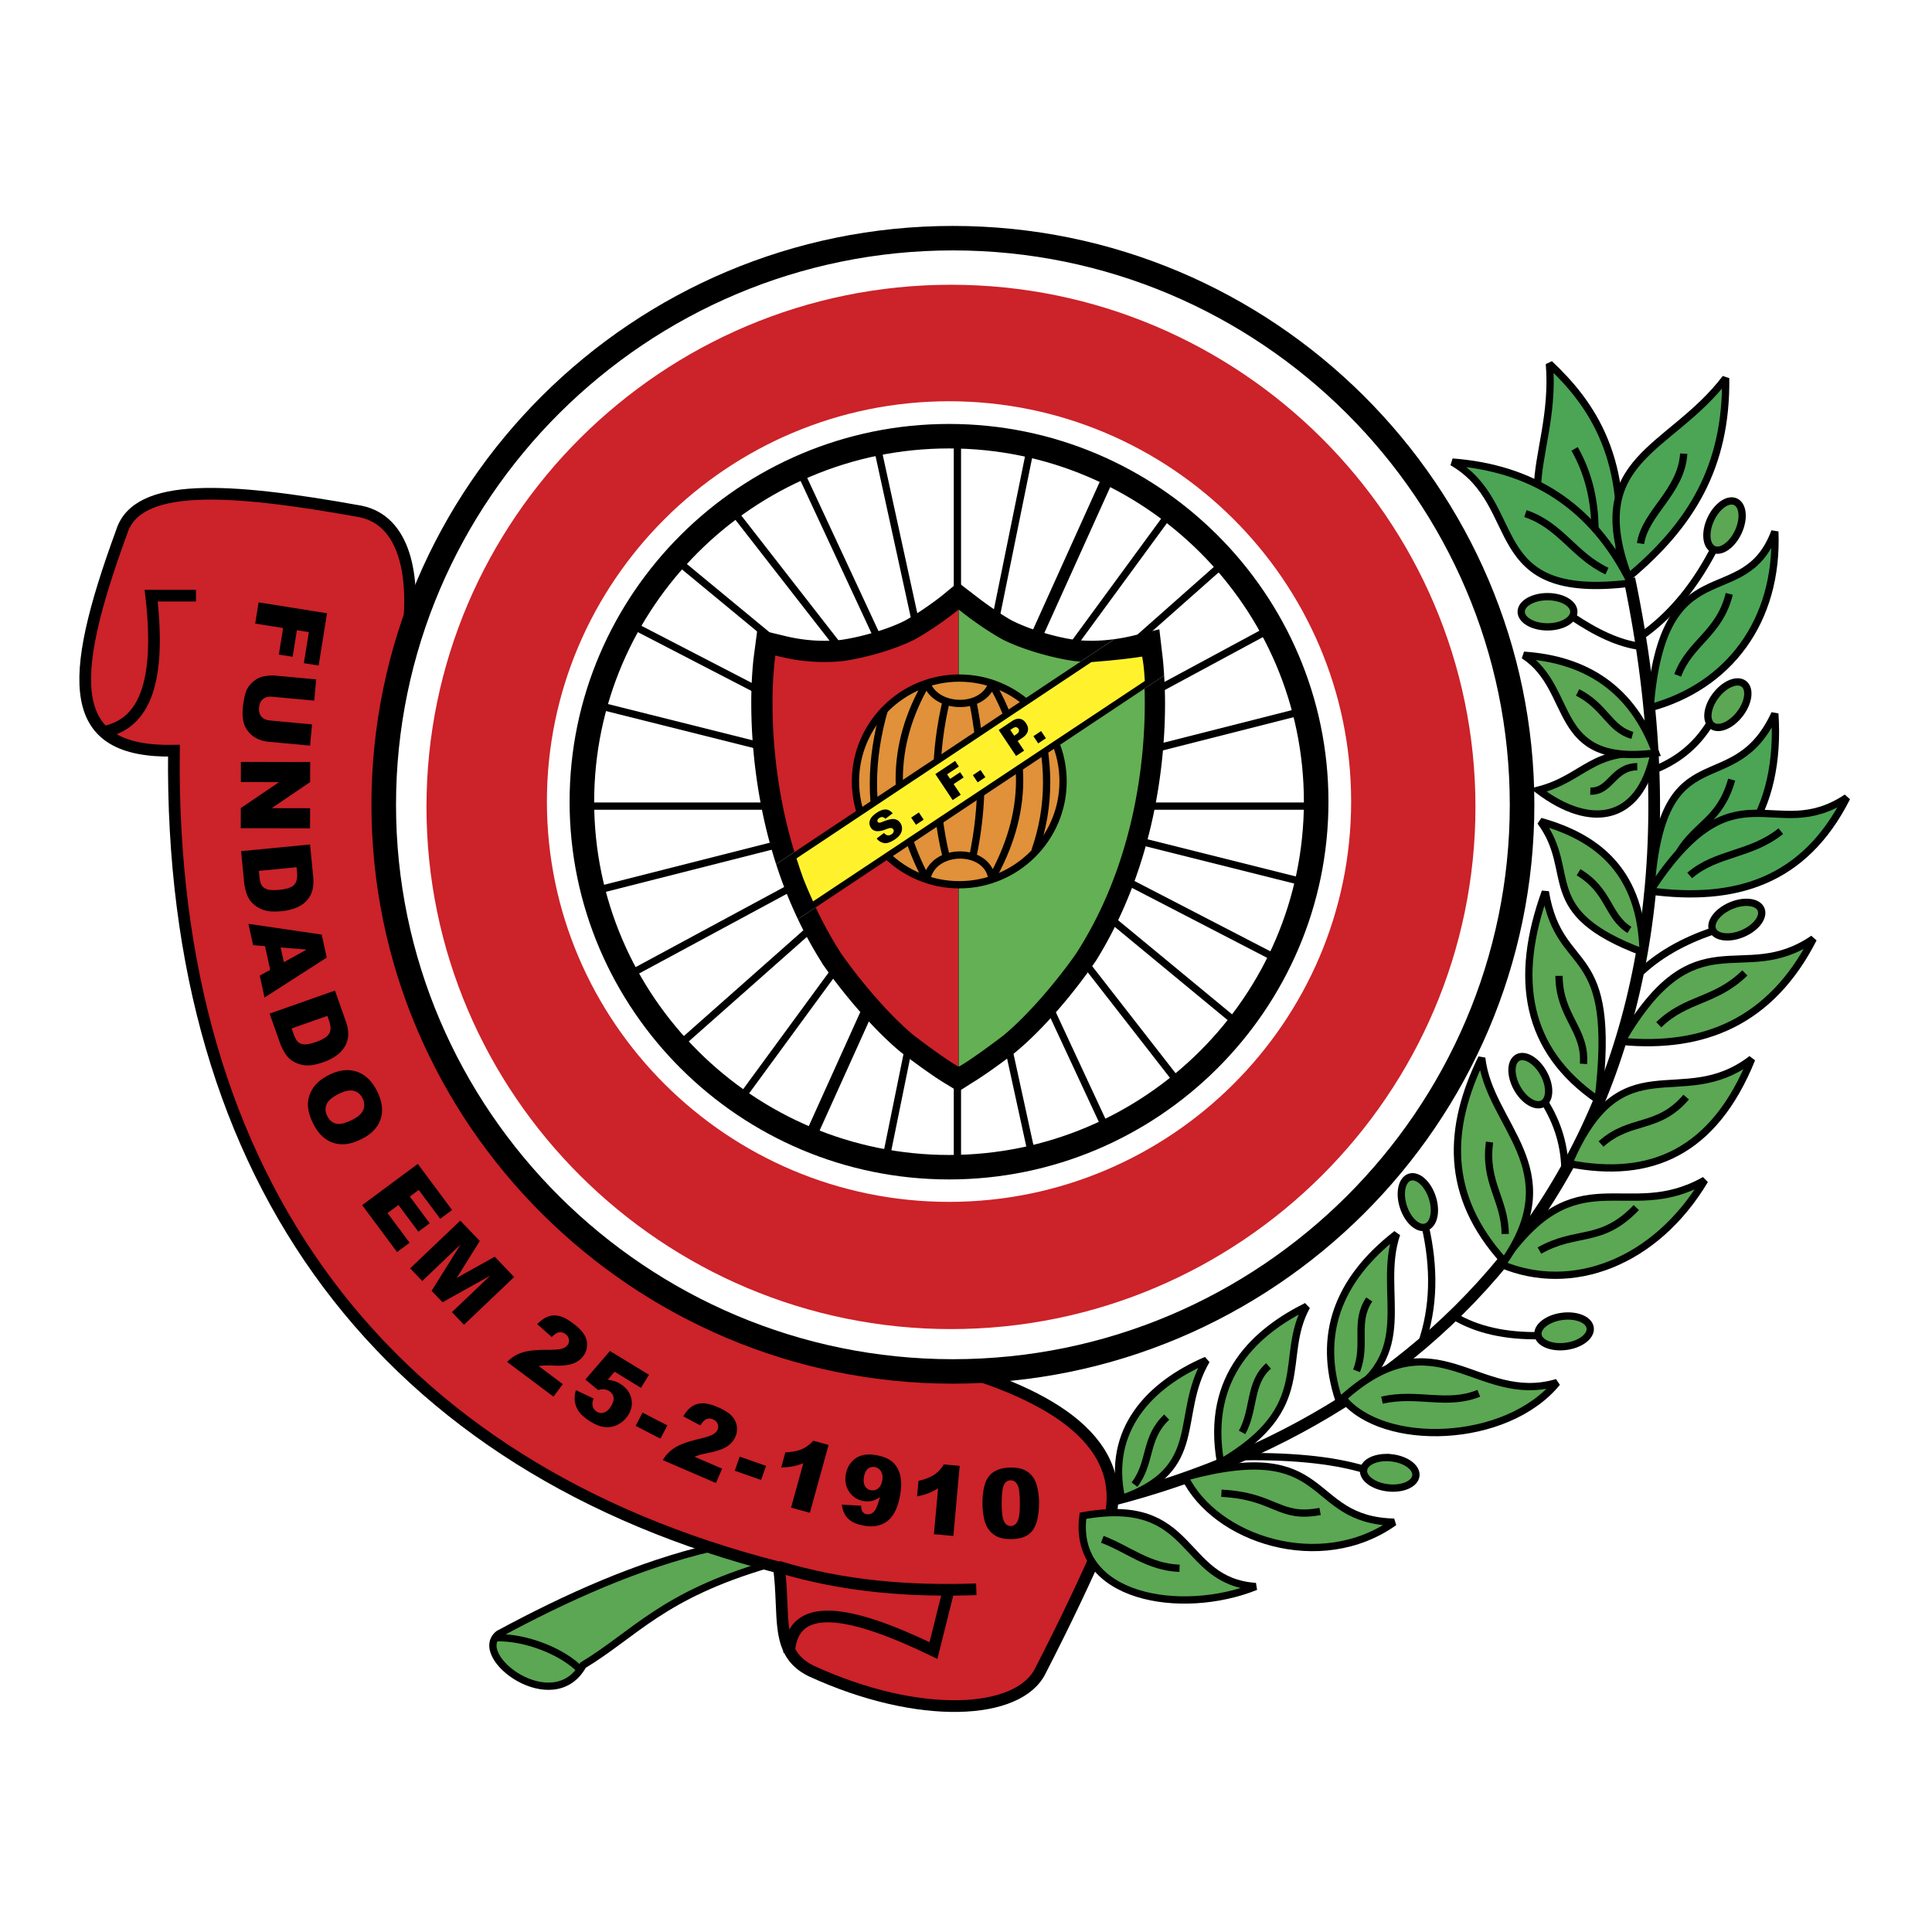 <svg xmlns="http://www.w3.org/2000/svg" width="2500" height="2500" viewBox="0 0 192.756 192.756"><path fill-rule="evenodd" clip-rule="evenodd" fill="#fff" d="M0 0h192.756v192.756H0V0z"/><path d="M70.987 154.426c-7.353 1.745-14.373 4.901-21.239 8.601-2.806 2.256 5.494 8.417 8.422 3.11 5.218-3.156 7.905-6.969 18.494-10.064l-5.677-1.647z" fill-rule="evenodd" clip-rule="evenodd" fill="#5ba753" stroke="#000" stroke-width=".726" stroke-miterlimit="2.613"/><path d="M57.988 166.686c-1.77-1.889-5.492-3.354-8.422-3.292" fill="none" stroke="#000" stroke-width=".726" stroke-miterlimit="2.613"/><path d="M40.636 63.709c.896-6.4-.299-11.794-4.676-12.684-13.416-2.42-22.279-2.87-23.817 2.033-5.54 15.125-5.472 22.043 5.21 21.841-.492 43.132 21.366 71.537 60.361 81.493.648 4.795-.479 8.515 3.209 10.318 10.801 4.965 20.714 4.38 22.869 0 2.336-4.543 4.52-9.089 6.482-13.632 3.184-8.562-4.629-13.587-15.01-16.585-38.388 1.055-65.992-37.188-54.628-72.784z" fill-rule="evenodd" clip-rule="evenodd" fill="#cc2229" stroke="#000" stroke-width="1.166" stroke-miterlimit="2.613"/><path d="M77.638 156.303c6.589 2.009 13.177 2.483 19.767 2.26m-2.765.083l-1.508 6.026c-8.32-4.018-14.127-5.106-14.406.252m83.836-107.195c11.076 53.197-16.549 82.963-51.684 91.956" fill="none" stroke="#000" stroke-width="1.166" stroke-miterlimit="2.613"/><path d="M161.285 57.219c1.566-11.361-2.521-16.979-6.701-20.922.832 10.092-6.242 16.023 6.701 20.922z" fill-rule="evenodd" clip-rule="evenodd" fill="#4ba555" stroke="#000" stroke-width=".726" stroke-miterlimit="2.613"/><path d="M157.098 44.785c1.314 2.311 1.994 4.94 2.033 7.891" fill="none" stroke="#000" stroke-width=".726" stroke-miterlimit="2.613"/><path d="M144.896 46.1c7.734.587 13.914 4.155 17.824 12.075-14.982 1.873-10.4-7.784-17.824-12.075z" fill-rule="evenodd" clip-rule="evenodd" fill="#4ba555" stroke="#000" stroke-width=".726" stroke-miterlimit="2.613"/><path d="M152.193 51.241c3.549 1.195 4.824 4.183 8.135 5.738" fill="none" stroke="#000" stroke-width=".726" stroke-miterlimit="2.613"/><path d="M162.48 57.578c6.23-5.206 9.799-11.014 9.689-19.847-5.542 7.285-14.167 7.932-9.689 19.847z" fill-rule="evenodd" clip-rule="evenodd" fill="#4ba555" stroke="#000" stroke-width=".726" stroke-miterlimit="2.613"/><path d="M163.676 54.229c.479-3.107 4.068-5.141 4.309-8.967" fill="none" stroke="#000" stroke-width=".726" stroke-miterlimit="2.613"/><path d="M164.635 70.609c7.814-2.112 12.799-8.608 12.441-17.575-3.072 8.289-11.166 1.156-12.441 17.575z" fill-rule="evenodd" clip-rule="evenodd" fill="#4ba555" stroke="#000" stroke-width=".726" stroke-miterlimit="2.613"/><path d="M167.385 67.381c1.236-3.308 4.146-4.105 5.145-8.13m-8.733 4.184c2.65-1.892 5.043-4.562 7.057-8.368m-13.995 6.455c2.311 1.554 4.623 2.71 6.938 2.989m1.195 12.314c2.152-.856 4.107-2.211 5.621-4.663" fill="none" stroke="#000" stroke-width=".726" stroke-miterlimit="2.613"/><path d="M164.754 88.183c8.697-.392 12.955-7.539 12.322-16.977-4.109 8.887-11.086 1.634-12.322 16.977z" fill-rule="evenodd" clip-rule="evenodd" fill="#4ba555" stroke="#000" stroke-width=".726" stroke-miterlimit="2.613"/><path d="M172.768 77.783c-1.156 4.104-3.508 4.382-5.264 7.292" fill="none" stroke="#000" stroke-width=".726" stroke-miterlimit="2.613"/><path d="M164.635 88.899c8.418 1.106 15.346-.865 19.617-9.324-7.283 4.865-11.086-3.771-19.617 9.324z" fill-rule="evenodd" clip-rule="evenodd" fill="#4ba555" stroke="#000" stroke-width=".726" stroke-miterlimit="2.613"/><path d="M168.58 87.347c2.672-2.312 6.062-1.994 9.092-4.424" fill="none" stroke="#000" stroke-width=".726" stroke-miterlimit="2.613"/><path d="M121.777 145.936c-1.562-8.723 3.676-13.159 8.588-15.606-2.863 5.2 1.008 10.013-8.588 15.606z" fill-rule="evenodd" clip-rule="evenodd" fill="#5ba753" stroke="#000" stroke-width=".726" stroke-miterlimit="2.613"/><path d="M123.924 142.911c1.27-2.309.682-4.908 2.635-6.633" fill="none" stroke="#000" stroke-width=".726" stroke-miterlimit="2.613"/><path d="M133.584 139.692c-2.121-6.437-.188-11.963 5.758-16.579-2.016 5.915 2.408 12.126-5.758 16.579z" fill-rule="evenodd" clip-rule="evenodd" fill="#5ba753" stroke="#000" stroke-width=".726" stroke-miterlimit="2.613"/><path d="M133.975 139.499c3.977 4.966 16.32 4.625 21.373-1.562-8.002 2.374-12.004-6.86-21.373 1.562z" fill-rule="evenodd" clip-rule="evenodd" fill="#5ba753" stroke="#000" stroke-width=".726" stroke-miterlimit="2.613"/><path d="M137.879 139.692c3.611-.812 6.441.618 9.66-.683" fill="none" stroke="#000" stroke-width=".726" stroke-miterlimit="2.613"/><path d="M149.783 126.136c7.008 2.958 15.375-.13 20.299-8.387-7.84 4.453-12.75-2.698-20.299 8.387z" fill-rule="evenodd" clip-rule="evenodd" fill="#5ba753" stroke="#000" stroke-width=".726" stroke-miterlimit="2.613"/><path d="M153.59 124.771c3.709-2.114 6.148-.618 9.662-4.29" fill="none" stroke="#000" stroke-width=".726" stroke-miterlimit="2.613"/><path d="M150.078 125.843c-6.02-6.615-5.598-13.411-2.246-20.286.75 6.761 8.719 10.989 2.246 20.286zM156.518 116.089c8.182 1.617 14.492-1.129 18.25-10.436-7.061 5.43-12.948-2.015-18.25 10.436z" fill-rule="evenodd" clip-rule="evenodd" fill="#5ba753" stroke="#000" stroke-width=".726" stroke-miterlimit="2.613"/><path d="M159.738 114.14c2.928-2.634 5.66-1.366 8.49-4.682" fill="none" stroke="#000" stroke-width=".726" stroke-miterlimit="2.613"/><path d="M159.445 109.751c-7.285-4.99-8.393-12.144-5.27-20.776 1.466 8.68 7.223 4.586 5.27 20.776z" fill-rule="evenodd" clip-rule="evenodd" fill="#5ba753" stroke="#000" stroke-width=".726" stroke-miterlimit="2.613"/><path d="M155.543 97.364c.031 4.096 2.699 5.362 2.439 8.777" fill="none" stroke="#000" stroke-width=".726" stroke-miterlimit="2.613"/><path d="M161.787 103.898c8.145.776 14.887-1.913 19.129-10.239-7.158 4.907-11.678-2.571-19.129 10.239z" fill-rule="evenodd" clip-rule="evenodd" fill="#5ba753" stroke="#000" stroke-width=".726" stroke-miterlimit="2.613"/><path d="M165.496 102.241c2.766-2.698 5.629-2.277 8.588-5.17" fill="none" stroke="#000" stroke-width=".726" stroke-miterlimit="2.613"/><path d="M163.934 95.022c-.176-7.885-4.34-11.427-10.246-13.069 3.806 5.137-.586 9.005 10.246 13.069z" fill-rule="evenodd" clip-rule="evenodd" fill="#5ba753" stroke="#000" stroke-width=".726" stroke-miterlimit="2.613"/><path d="M157.494 87.024c3.123 1.888 2.83 4.357 5.074 5.755" fill="none" stroke="#000" stroke-width=".726" stroke-miterlimit="2.613"/><path d="M165.008 75.224c-1.438 6.812-6.334 7.525-11.516 3.608 4.621-1.202 5.336-4.257 11.516-3.608z" fill-rule="evenodd" clip-rule="evenodd" fill="#5ba753" stroke="#000" stroke-width=".726" stroke-miterlimit="2.613"/><path d="M158.666 78.931c2.049.065 2.244-2.406 4.684-2.439" fill="none" stroke="#000" stroke-width=".726" stroke-miterlimit="2.613"/><path d="M165.203 75.126c-2.334-6.396-6.938-9.337-13.174-9.753 5.27 3.446 2.537 11.087 13.174 9.753z" fill-rule="evenodd" clip-rule="evenodd" fill="#5ba753" stroke="#000" stroke-width=".726" stroke-miterlimit="2.613"/><path d="M157.396 69.08c2.797 1.43 3.154 3.641 5.465 4.29" fill="none" stroke="#000" stroke-width=".726" stroke-miterlimit="2.613"/><path d="M111.904 149.516c-1.518-6.848 2.799-11.375 8.455-13.801-3.246 5.563.037 10.805-8.455 13.801z" fill-rule="evenodd" clip-rule="evenodd" fill="#5ba753" stroke="#000" stroke-width=".726" stroke-miterlimit="2.613"/><path d="M116.4 141.386c-2.248 2.139-1.498 4.493-3.211 6.738" fill="none" stroke="#000" stroke-width=".726" stroke-miterlimit="2.613"/><path d="M118.221 147.377c3.014 6.194 13.537 9.707 20.871 4.491-8.992-.214-5.994-8.557-20.871-4.491z" fill-rule="evenodd" clip-rule="evenodd" fill="#5ba753" stroke="#000" stroke-width=".726" stroke-miterlimit="2.613"/><path d="M121.859 148.981c5.457.285 5.672 2.602 9.846 1.818" fill="none" stroke="#000" stroke-width=".726" stroke-miterlimit="2.613"/><path d="M108.051 151.227c-1.104 8.245 9.844 10.032 17.232 7.06-7.67-.535-5.922-9.093-17.232-7.06z" fill-rule="evenodd" clip-rule="evenodd" fill="#5ba753" stroke="#000" stroke-width=".726" stroke-miterlimit="2.613"/><path d="M109.979 153.579c2.568.964 4.602 2.782 7.705 2.889m5.566-11.125c5.119-.107 9.545.249 12.951 1.284m27.08-49.237c2.162-2.158 4.73-3.498 7.488-4.466m-16.763 16.864c1.453 2.271 2.16 4.69 2.123 7.261" fill="none" stroke="#000" stroke-width=".726" stroke-miterlimit="2.613"/><path d="M10.313 73.03c3.676-.71 5.861-4.152 4.769-13.603h4.469" fill="none" stroke="#000" stroke-width="1.166" stroke-miterlimit="2.613"/><path d="M95.072 22.541c15.977 0 30.48 6.486 40.988 16.949 10.508 10.461 17.023 24.899 17.023 40.805v.002c0 15.905-6.516 30.342-17.023 40.806-10.508 10.461-25.012 16.946-40.988 16.946h-.001c-15.976 0-30.481-6.485-40.988-16.949-10.508-10.461-17.024-24.898-17.024-40.803v-.002c0-15.905 6.516-30.343 17.024-40.805C64.591 29.027 79.094 22.541 95.07 22.541h.002zm0 2.442h-.002c-15.3 0-29.188 6.212-39.252 16.232-10.066 10.02-16.306 23.847-16.307 39.079v.002c.001 15.231 6.241 29.058 16.305 39.078 10.066 10.021 23.956 16.232 39.255 16.234h.001c15.301-.002 29.189-6.213 39.254-16.232 10.066-10.021 16.305-23.849 16.305-39.08v-.002c0-15.232-6.238-29.06-16.305-39.079-10.064-10.021-23.953-16.232-39.254-16.232z" fill-rule="evenodd" clip-rule="evenodd"/><path d="M94.877 28.41c28.824 0 52.33 23.403 52.33 52.096 0 28.694-23.506 52.097-52.33 52.097-28.821 0-52.327-23.402-52.327-52.097 0-28.693 23.507-52.096 52.327-52.096z" fill-rule="evenodd" clip-rule="evenodd" fill="#cc2229"/><path d="M94.684 40.033c22.095 0 40.119 17.94 40.119 39.938 0 21.999-18.023 39.94-40.119 39.94-22.097 0-40.119-17.941-40.119-39.94 0-21.997 18.022-39.938 40.119-39.938z" fill-rule="evenodd" clip-rule="evenodd" fill="#fff"/><path d="M94.684 42.298c10.427 0 19.89 4.233 26.748 11.06 6.857 6.826 11.109 16.248 11.109 26.626v.002c0 10.379-4.252 19.802-11.109 26.629s-16.32 11.058-26.746 11.058h-.002c-10.426 0-19.89-4.23-26.747-11.058s-11.108-16.25-11.108-26.629c0-10.38 4.251-19.803 11.108-26.629 6.857-6.826 16.321-11.059 26.746-11.059h.001zm0 2.443h-.002c-9.748 0-18.599 3.958-25.012 10.343-6.414 6.385-10.39 15.196-10.39 24.902 0 9.707 3.977 18.518 10.391 24.902 6.413 6.385 15.265 10.342 25.013 10.344h.002c9.748-.002 18.598-3.959 25.012-10.344s10.391-15.197 10.391-24.902v-.002c0-9.704-3.977-18.515-10.391-24.9-6.415-6.385-15.264-10.343-25.014-10.343z" fill-rule="evenodd" clip-rule="evenodd"/><path d="M95.521 43.426V116.5M58.038 80.424h73.347m-51.83-33.992l30.773 66.136M87.422 44.119l15.501 70.992M72.845 50.594l44.657 57.349m-14.578-63.824l-14.575 71.686" fill="none" stroke="#000" stroke-width=".726" stroke-miterlimit="2.613"/><path fill="none" stroke="#000" stroke-width="1.166" stroke-miterlimit="2.613" d="M80.712 113.725l30.079-66.6"/><path d="M67.525 55.913l55.993 46.249M59.194 70.25l71.034 17.805M62.665 62.157l64.786 33.53m-68.488-6.706l71.033-18.037M62.665 97.306l64.323-34.687m-59.463 41.855l54.604-48.331m-48.358 53.65l43.036-58.736m18.535 85.71c1.041-2.666-.26-4.843 1.268-7.12m12.003-15.703c-.553 4.03 1.529 5.721 1.562 9.169m-7.98-.768c.928 4.091.928 8.066-.428 11.873m3.319-2.887c2.281 1.353 5.137 1.996 8.562 1.925" fill="none" stroke="#000" stroke-width=".726" stroke-miterlimit="2.613"/><path d="M154.396 59.528c1.447 0 2.627.676 2.627 1.507s-1.18 1.508-2.627 1.508c-1.445 0-2.625-.678-2.625-1.508s1.18-1.507 2.625-1.507z" fill-rule="evenodd" clip-rule="evenodd" fill="#5ba753" stroke="#000" stroke-width=".726" stroke-miterlimit="2.613"/><path d="M142.9 119.473c.445 1.372.16 2.695-.635 2.951-.793.256-1.803-.653-2.248-2.025-.443-1.37-.158-2.696.637-2.951.793-.255 1.803.655 2.246 2.025zM154.01 107.095c.693 1.263.66 2.62-.072 3.016-.732.398-1.895-.308-2.588-1.57-.693-1.266-.66-2.62.072-3.019.73-.398 1.894.309 2.588 1.573z" fill-rule="evenodd" clip-rule="evenodd" fill="#5ba753" stroke="#000" stroke-width=".729" stroke-miterlimit="2.613"/><path d="M170.678 51.806c.605-1.308 1.715-2.094 2.473-1.746.76.346.885 1.697.281 3.004-.604 1.308-1.717 2.093-2.473 1.746-.758-.345-.885-1.696-.281-3.004z" fill-rule="evenodd" clip-rule="evenodd" fill="#5ba753" stroke="#000" stroke-width=".726" stroke-miterlimit="2.613"/><path d="M171.184 69.395c.875-1.148 2.131-1.673 2.795-1.171.664.503.492 1.848-.383 2.995-.875 1.146-2.131 1.673-2.795 1.17s-.492-1.849.383-2.994z" fill-rule="evenodd" clip-rule="evenodd" fill="#5ba753" stroke="#000" stroke-width=".729" stroke-miterlimit="2.613"/><path d="M172.686 90.366c1.328-.57 2.682-.41 3.012.352.328.763-.486 1.85-1.816 2.417-1.328.57-2.68.41-3.01-.352-.331-.762.485-1.849 1.814-2.417zM155.848 131.337c1.434-.192 2.693.322 2.805 1.146s-.967 1.651-2.4 1.842c-1.434.192-2.695-.322-2.807-1.146-.11-.824.97-1.652 2.402-1.842zM138.82 145.445c1.438.159 2.535.961 2.443 1.786-.092.826-1.34 1.37-2.777 1.211-1.438-.156-2.535-.959-2.443-1.784s1.34-1.37 2.777-1.213z" fill-rule="evenodd" clip-rule="evenodd" fill="#5ba753" stroke="#000" stroke-width=".727" stroke-miterlimit="2.613"/><path d="M116.145 67.396L79.609 91.708a40.499 40.499 0 0 0 2.325 4.242c-.004-.009.136.236.136.236l.089.122c1.737 2.498 4.812 6.274 7.742 8.689 1.32 1.001 3.129 2.333 4.338 3.061l1.381.846 1.359-.864c1.225-.734 3.061-2.073 4.254-2.995 3.035-2.478 6.139-6.319 7.881-8.86l.193-.269c6.033-9.66 6.93-20.254 6.93-25.72a43.693 43.693 0 0 0-.092-2.8zM107.248 63.84c-2.125-.308-4.762-1.126-6.393-1.985-1.033-.598-2.293-1.458-3.527-2.412l-1.743-1.34-.285.237s-1.29 1.064-1.297 1.072c-.022.015-1.765 1.412-3.697 2.499-1.59.819-4.231 1.619-6.409 1.934-1.781.192-3.627.07-5.472-.366l-2.862-.691-.381 2.905c-.003.016-.015.121-.015.121a41.742 41.742 0 0 0-.213 4.362c0 3.667.412 9.633 2.48 16.047l33.739-22.454c-1.325.183-2.64.211-3.925.071z" fill-rule="evenodd" clip-rule="evenodd"/><path d="M95.554 60.886l-.233.182s-1.866 1.503-4 2.703c-1.806.932-4.731 1.824-7.149 2.176a18.397 18.397 0 0 1-6.24-.407s-.3-.074-.573-.138l-.071.533-.01.108a39.567 39.567 0 0 0-.202 4.135c0 3.522.385 9.25 2.365 15.395a42.265 42.265 0 0 0 1.669 4.357 39 39 0 0 0 2.826 5.221c1.678 2.399 4.576 5.958 7.289 8.192 1.26.954 2.996 2.234 4.113 2.905l.217.13.045.03a.398.398 0 0 0 .038-.024V60.82c-.03.022-.055.042-.084.066z" fill-rule="evenodd" clip-rule="evenodd" fill="#cc2229"/><path d="M114.014 66.042l-.01-.108-.053-.398-.02-.135c-.271.064-.572.138-.572.138a18.405 18.405 0 0 1-6.242.407c-2.416-.353-5.342-1.244-7.146-2.176-2.135-1.199-4-2.703-4-2.703l-.234-.182c-.027-.023-.053-.043-.081-.065v45.562c.012.01.024.018.038.024l.043-.03.218-.13c1.118-.671 2.853-1.951 4.112-2.905 2.713-2.234 5.611-5.793 7.289-8.192.088-.141.209-.33.209-.33 5.787-9.154 6.65-19.368 6.65-24.643a39.56 39.56 0 0 0-.201-4.134z" fill-rule="evenodd" clip-rule="evenodd" fill="#64b054"/><path d="M95.706 67.651c5.705 0 10.357 4.631 10.357 10.311 0 5.678-4.652 10.311-10.357 10.311S85.35 83.64 85.35 77.962c0-5.68 4.651-10.311 10.356-10.311z" fill-rule="evenodd" clip-rule="evenodd" fill="#e09139" stroke="#000" stroke-width=".726" stroke-miterlimit="2.613"/><path d="M92.459 68.166c.957 2.67 5.676 2.709 6.51.003m-6.51 19.582c.575-3.294 6.199-3.234 6.51.01m-6.497-19.659c-3.649 6.248-3.694 12.804 0 19.678m6.444-19.619c3.865 6.601 3.633 13.116 0 19.56m4.336-16.867c1.561 4.917 1.561 9.605 0 14.054m-15-14.169c-1.443 4.975-1.523 9.795 0 14.464m6.151-15.284c-1.17 4.971-1.326 10.136 0 15.576m2.638-15.576c1.094 5.29 1.094 10.501 0 15.634" fill="none" stroke="#000" stroke-width=".726" stroke-miterlimit="2.613"/><path d="M116.023 65.809l-.355-3.026-2.883.697c-.539.125-1.076.217-1.611.29L77.435 86.224a44.597 44.597 0 0 0 2.174 5.485l36.536-24.312a38.546 38.546 0 0 0-.122-1.588z" fill-rule="evenodd" clip-rule="evenodd"/><path d="M113.951 65.507c-2.418.377-4.707.512-5.066.551-.406.27-17.945 11.948-29.419 19.583.639 1.976.692 2.137 1.65 4.293 11.055-7.357 32.689-21.717 33.103-21.993-.039-.359-.039-1.242-.268-2.434z" fill-rule="evenodd" clip-rule="evenodd" fill="#fff22d"/><path d="M87.466 83.657l.729-.554a.705.705 0 0 0 .289.216.506.506 0 0 0 .457-.079.47.47 0 0 0 .211-.255.289.289 0 0 0-.032-.249.292.292 0 0 0-.207-.123c-.093-.015-.263.026-.51.122-.403.155-.724.217-.961.187a.763.763 0 0 1-.56-.349.826.826 0 0 1-.136-.455.931.931 0 0 1 .164-.511c.109-.17.3-.345.57-.525.332-.221.625-.327.881-.32.256.007.491.134.703.381l-.726.546a.491.491 0 0 0-.296-.171.49.49 0 0 0-.321.099.39.39 0 0 0-.172.2.219.219 0 0 0 .024.191.175.175 0 0 0 .134.071c.06.01.171-.019.333-.083.401-.158.703-.249.905-.271a.95.95 0 0 1 .522.067.87.87 0 0 1 .36.314c.111.166.167.35.167.551.002.202-.056.394-.172.576-.117.182-.301.357-.553.524-.441.293-.802.412-1.085.355a1.205 1.205 0 0 1-.718-.455zM90.908 81.57l.768-.511.479.718-.769.512-.478-.719zM93.318 77.23l1.975-1.315.373.558-1.172.781.301.454.998-.665.35.523-.998.664.706 1.06-.803.534-1.73-2.594zM97.062 77.339l.77-.513.477.719-.768.511-.479-.717zM103.104 73.451l.767-.513.479.719-.768.511-.478-.717zM99.643 72.83l1.33-.886c.289-.192.555-.268.791-.226.234.042.438.191.607.445.176.263.234.519.176.771-.061.252-.25.486-.574.702l-.439.292.643.961-.803.535-1.731-2.594zm1.543.573l.195-.129c.154-.103.244-.202.271-.296a.317.317 0 0 0-.045-.27.346.346 0 0 0-.219-.153c-.092-.02-.213.019-.361.119l-.229.151.388.578zM32.626 61.187l-.834 5.213-1.476-.236.497-3.094-1.193-.192-.425 2.648-1.374-.219.425-2.647-2.785-.445.34-2.119 6.825 1.091zM31.131 72.271l-.196 2.119-4.1-.379a3.45 3.45 0 0 1-1.134-.296c-.35-.16-.647-.389-.893-.685s-.409-.598-.49-.906c-.116-.429-.146-.932-.093-1.513.031-.335.089-.7.172-1.091.084-.393.208-.715.371-.969.165-.254.385-.479.662-.677.276-.198.555-.325.834-.381.45-.091.844-.12 1.182-.09l4.102.379-.197 2.119-4.199-.388c-.375-.035-.679.043-.909.233-.231.19-.364.472-.397.843-.035.369.043.667.23.896.189.229.474.361.855.396l4.2.39zM30.948 76.028l-.004 1.998-3.837 2.604 3.831.007-.005 2.01-6.912-.014.004-2.011 3.817-2.589-3.811-.007.004-2.011 6.913.013zM30.934 84.253l.306 3.154c.061.622.025 1.132-.107 1.531s-.344.739-.635 1.02-.642.498-1.05.65a5.136 5.136 0 0 1-1.317.298c-.735.071-1.313.043-1.734-.086a2.846 2.846 0 0 1-1.087-.597 2.27 2.27 0 0 1-.639-.903 4.941 4.941 0 0 1-.311-1.248l-.306-3.153 6.88-.666zm-1.348 2.269l-3.757.365.05.521c.043.444.123.754.24.932.116.178.303.309.559.392.256.083.659.097 1.209.044.729-.071 1.217-.238 1.462-.501.245-.264.342-.67.288-1.221l-.051-.532zM26.958 96.76l-.515-2.36-1.189-.098-.466-2.131 7.309 1.072.501 2.294-6.205 3.986-.477-2.185 1.042-.578zm1.363-.758l2.27-1.262L28 94.528l.321 1.474zM33.419 98.83l1.056 2.987c.208.589.295 1.093.263 1.512a2.437 2.437 0 0 1-.372 1.143 3.03 3.03 0 0 1-.863.883c-.36.247-.761.448-1.206.604-.697.246-1.266.357-1.705.335a2.851 2.851 0 0 1-1.197-.32 2.26 2.26 0 0 1-.838-.723 4.925 4.925 0 0 1-.602-1.137l-1.055-2.987 6.519-2.297zm-.762 2.524l-3.561 1.255.174.493c.149.42.301.703.458.848.156.146.368.228.636.246.269.02.663-.064 1.185-.247.69-.244 1.124-.522 1.299-.838s.171-.733-.014-1.255l-.177-.502zM32.805 107.256c1.008-.506 1.934-.619 2.779-.338.845.28 1.52.924 2.025 1.927.518 1.029.641 1.962.369 2.795-.271.834-.905 1.502-1.899 2-.721.362-1.375.537-1.959.525a2.909 2.909 0 0 1-1.609-.513c-.487-.331-.905-.84-1.25-1.526-.352-.697-.531-1.33-.539-1.898-.007-.568.158-1.116.494-1.641.337-.525.867-.969 1.589-1.331zm.949 1.905c-.626.314-1.017.656-1.172 1.027-.156.371-.132.758.07 1.159.208.414.502.667.884.76s.918-.036 1.612-.384c.583-.292.95-.624 1.1-.996.149-.371.123-.759-.082-1.164-.195-.389-.489-.632-.879-.729-.391-.099-.903.011-1.533.327zM41.683 116.12l3.421 4.601-1.186.879-2.14-2.879-.889.659 1.981 2.664-1.131.84-1.982-2.664-1.091.808 2.201 2.961-1.253.929-3.481-4.682 5.55-4.116zM45.925 121.78l1.944 2.035-2.298 3.679 3.791-2.113 1.935 2.027-5.005 4.764-1.203-1.262 3.819-3.636-4.757 2.653-1.089-1.141 2.882-4.617-3.819 3.635-1.204-1.262 5.004-4.762zM55.219 139.341l-4.619-3.458a3.591 3.591 0 0 1 1.444-.921c.568-.199 1.426-.296 2.574-.29.703.002 1.182-.036 1.44-.114.257-.078.445-.195.562-.353a.72.72 0 0 0 .137-.573.82.82 0 0 0-.337-.533c-.198-.147-.405-.206-.624-.176s-.468.188-.747.469l-1.449-1.281c.385-.387.749-.642 1.093-.763a1.927 1.927 0 0 1 1.102-.047c.39.09.847.329 1.365.72.542.405.917.783 1.126 1.132.208.349.304.714.285 1.099a1.87 1.87 0 0 1-.385 1.052c-.252.336-.593.584-1.021.742s-1.04.227-1.837.204a16.423 16.423 0 0 0-.959-.017 7.821 7.821 0 0 0-.621.061l2.404 1.802-.933 1.245zM60.857 134.786l3.892 2.379-.798 1.302-2.636-1.612-.68.803c.235.025.455.072.66.138.205.066.395.153.568.26.591.36.961.832 1.109 1.413.149.582.059 1.143-.273 1.684a2.683 2.683 0 0 1-.956.924 2.27 2.27 0 0 1-1.299.312c-.46-.028-.961-.208-1.503-.539a4.567 4.567 0 0 1-.933-.723 2.302 2.302 0 0 1-.673-1.553 3.057 3.057 0 0 1 .123-.878l1.771.834c-.123.291-.152.55-.089.779s.197.406.401.531a.84.84 0 0 0 .726.089c.254-.082.487-.293.697-.635.214-.35.295-.652.245-.907-.051-.256-.201-.459-.452-.613a1.142 1.142 0 0 0-.532-.164 1.568 1.568 0 0 0-.549.081l-1.274-1.054 2.455-2.851zM64.107 140.931l2.473 1.28-.687 1.323-2.473-1.279.687-1.324zM71.428 147.96l-5.297-2.286a3.599 3.599 0 0 1 1.188-1.231c.507-.326 1.318-.62 2.436-.883.684-.161 1.141-.31 1.374-.446.232-.137.386-.295.464-.474a.718.718 0 0 0-.001-.59.82.82 0 0 0-.452-.44.824.824 0 0 0-.648-.024c-.206.08-.411.29-.616.63l-1.709-.909c.285-.466.579-.798.884-.997a1.953 1.953 0 0 1 1.061-.302c.401-.003.9.124 1.496.381.622.27 1.075.547 1.359.839.285.29.463.624.534 1.002s.03.749-.128 1.111c-.167.387-.44.707-.819.961-.379.253-.958.463-1.74.626-.461.094-.773.162-.936.209s-.359.113-.589.203l2.759 1.19-.62 1.43zM73.802 145.328l2.628.922-.495 1.407-2.628-.923.495-1.406zM82.667 144.161l-1.865 6.771-1.876-.517 1.221-4.432a5.935 5.935 0 0 1-1.03.312 7.211 7.211 0 0 1-1.176.112l.415-1.502c.686-.032 1.242-.142 1.668-.332.427-.19.796-.468 1.108-.835l1.535.423zM83.991 150.123l1.925.102c.002.274.052.476.149.606a.615.615 0 0 0 .401.241c.303.055.567-.056.792-.331.164-.203.343-.665.537-1.385-.269.191-.532.32-.79.385-.258.066-.543.07-.856.014a2.098 2.098 0 0 1-1.428-.928c-.341-.508-.452-1.094-.333-1.754.082-.451.263-.844.544-1.177.28-.331.625-.56 1.035-.682.409-.122.896-.134 1.464-.03.681.122 1.207.338 1.577.646.371.308.633.737.787 1.29.154.552.156 1.245.005 2.08-.221 1.227-.643 2.078-1.262 2.555-.621.477-1.389.632-2.306.467-.541-.097-.957-.237-1.247-.419a2.038 2.038 0 0 1-.681-.689 2.58 2.58 0 0 1-.313-.991zm4.029-2.405c.067-.368.026-.674-.121-.916a.884.884 0 0 0-.621-.436.807.807 0 0 0-.677.17c-.199.158-.333.428-.401.805-.069.381-.036.688.1.921a.83.83 0 0 0 .588.418.874.874 0 0 0 .717-.173c.211-.164.351-.426.415-.789zM95.748 146.249l-.631 6.993-1.939-.175.414-4.578c-.333.207-.653.37-.958.489s-.685.226-1.137.319l.14-1.553c.669-.151 1.197-.359 1.583-.622.386-.263.7-.603.943-1.019l1.585.146zM98.025 149.951c.004-1.312.242-2.229.717-2.753.473-.522 1.193-.782 2.16-.78.465.001.846.06 1.143.175a2.173 2.173 0 0 1 1.172 1.031c.107.202.193.438.258.709.127.516.189 1.053.189 1.611-.004 1.252-.219 2.168-.643 2.747-.426.58-1.156.869-2.191.866-.58-.003-1.049-.096-1.406-.282s-.65-.459-.877-.817c-.166-.254-.295-.603-.387-1.044a7.183 7.183 0 0 1-.135-1.463zm1.914.011c-.004.879.072 1.48.225 1.803.152.323.375.484.668.485a.697.697 0 0 0 .5-.203c.143-.138.246-.354.314-.647.068-.295.102-.756.105-1.381.002-.918-.074-1.535-.227-1.852s-.383-.475-.691-.475c-.312-.002-.541.158-.682.48s-.21.919-.212 1.79z" fill-rule="evenodd" clip-rule="evenodd"/></svg>